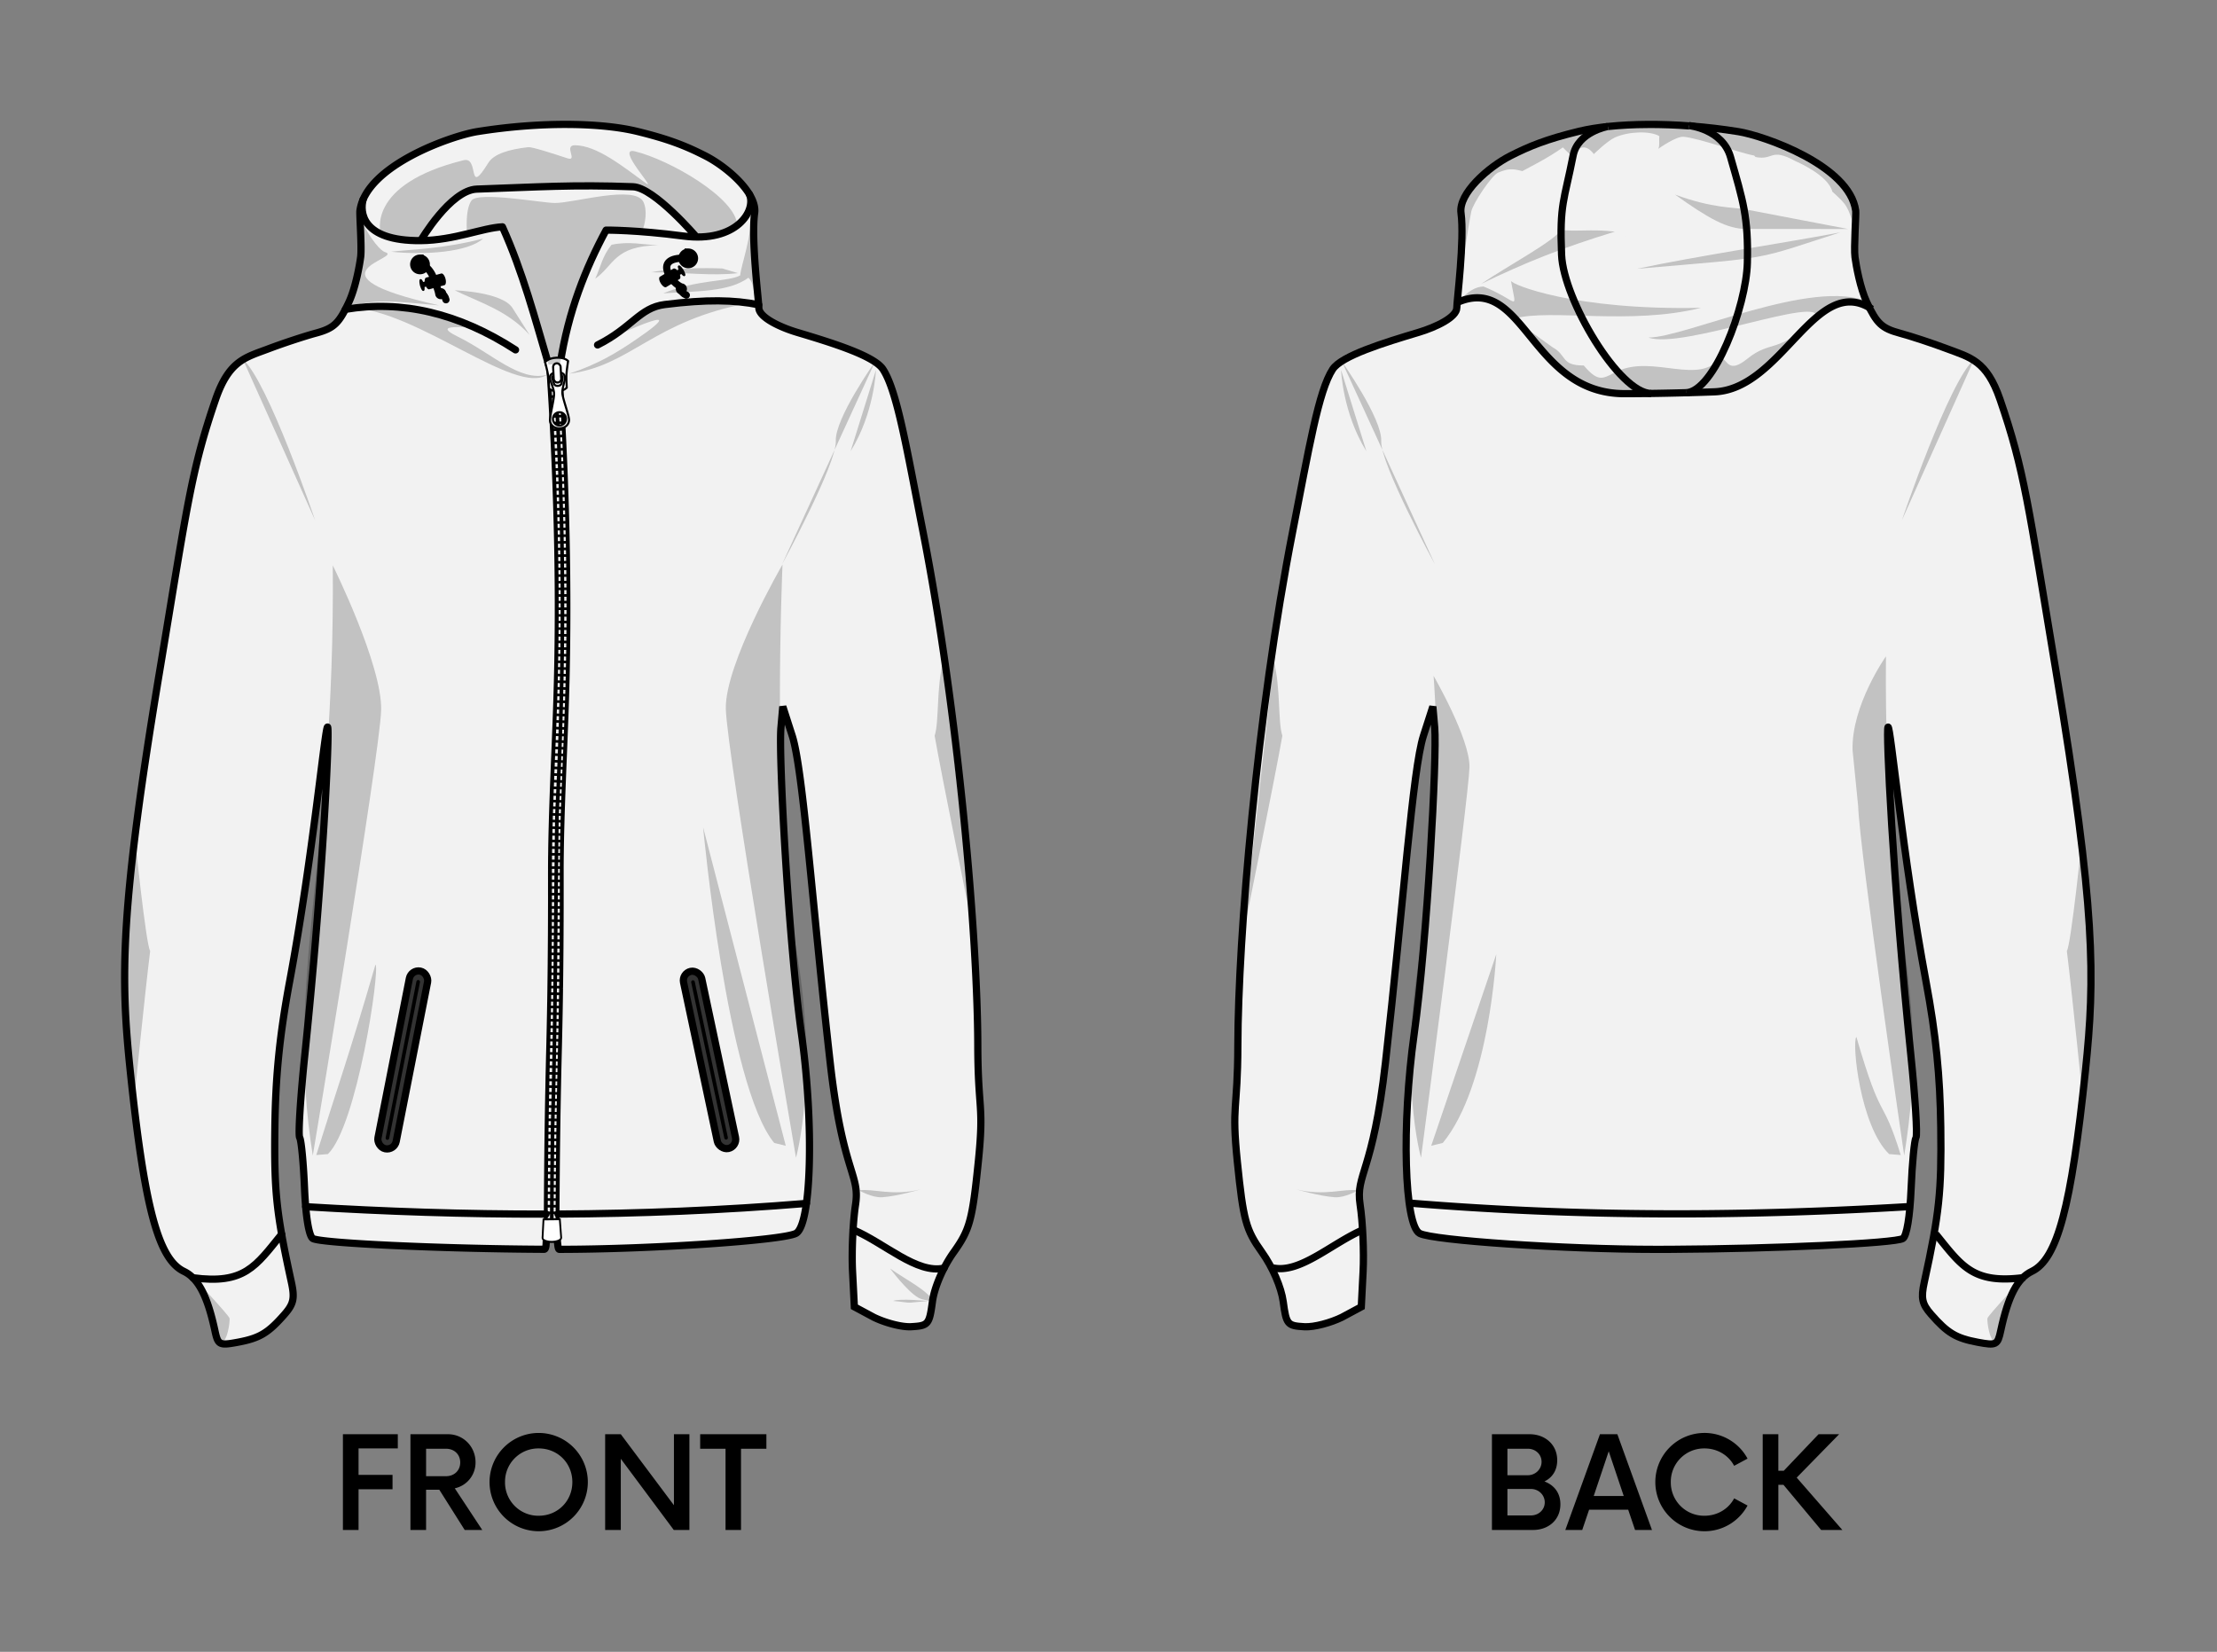 <svg xmlns="http://www.w3.org/2000/svg" width="694.675" height="517.624" viewBox="0 0 183.799 136.955"><rect x="0" y="0" width="183.799" height="136.955" fill="#808080" stroke="none"/><g fill="#f2f2f2"><path transform="matrix(.443 0 0 .443 -19.844 -174.567)" d="M353.107 417.344c5.135-.03 10.974.38 17.03 1.352 4.684.751 20.805 6.293 21.94 14.807.09.675-.365 6.928-.133 8.668.232 1.741.987 5.843 2.204 8.44 1.877 4.008 2.811 4.885 6.181 5.8 2.184.593 6.09 1.878 8.843 2.919 4.316 1.63 7.404 2.19 9.91 9.469 4.584 13.323 5.31 19.843 10.488 50.947 7.432 44.644 7.325 57.21 5.505 74.644-2.678 25.654-5.258 35.31-10.05 37.615-2.693 1.296-4.402 4.566-5.813 11.119-.573 2.662-.829 2.79-4.287 2.144-4.074-.762-5.661-1.71-8.733-5.22-1.71-1.955-1.935-3.02-1.28-6.029 2.816-12.902 3.238-16.87 3.085-28.964-.122-9.63-.899-17.31-2.76-27.295-4.407-23.637-6.65-48.077-7.11-47.617-.418.418.843 28.25 4.259 61.28.833 8.06 1.27 15.053.969 15.54-.3.486-.71 4.77-.908 9.52-.22 5.264-.826 8.924-1.548 9.37-1.432.886-24.235 1.926-43.282 2.02-1.244-.005-1.565.004-2.856.008-17.142 0-41.822-1.669-44.284-2.986-2.881-1.542-3.406-20.316-1.041-37.244 2.47-17.684 4.31-52.254 3.857-57.393l-.35-3.97-1.758 5.46c-2.034 6.32-3.77 31.655-7.112 61.196-2.347 20.749-5.622 20.814-4.742 26.576.492 3.228.744 8.851.559 12.495l-.338 6.626-3.641 1.955c-2.042.999-5.154 1.87-7.003 1.766-3.199-.18-3.39-.408-3.971-4.707-.36-2.659-1.993-6.452-3.971-9.223-3.014-4.222-3.49-5.965-4.609-16.902-1.12-10.954.062-9.377.093-21.859.05-20.094 3.555-61.967 10.281-96.242 3.024-15.407 4.817-26.22 7.462-30.257 1.657-2.529 9.588-4.97 16.06-6.906 3.329-.995 7.172-2.858 7.172-4.608 0-1.22 1.475-12.742.788-17.73-.504-3.658 5.09-8.597 9.258-10.714 3.462-1.757 6.664-3.093 12.82-4.584 3.247-.787 7.68-1.256 12.816-1.285z" stroke="#000" stroke-width="1.353"/><path d="M120.854 25.057c5.548-2.376 6.02 7.602 13.86 7.582 2.433-.006 4.86-.063 7.387-.151 5.673-.197 8.403-9.926 13.088-6.856M167.836 105.918c-4.28.569-5.2-.95-7.36-3.612m-1.994-2.28c-6.583.4-13.21.625-19.943.614l-.994-.004a268.929 268.929 0 01-20.608-.882m-3.872 2.179c-2.633 1.117-5.283 3.693-7.549 3.185" stroke="#000" stroke-width=".6"/><path d="M136.891 32.62c-2.653.002-7.273-7.784-7.429-11.49-.177-4.244.215-4.46.957-8.232.389-1.976 2.878-2.412 2.878-2.412M140.025 10.411s2.776.278 3.444 2.615c1.044 3.657 1.484 4.959 1.395 8.76-.085 3.617-2.763 10.702-5.091 10.774" stroke="#000" stroke-width=".6"/></g><path d="M122.99 23.754c-.63.014-1.312.374-2.073 1.277.987-.394 2.241-.313 2.798-.078.652.435 1.354.772 1.877 1.445 3.003-.808 9.65.583 15.425-.879-10.494.233-15.75-1.944-15.755-2.246.497 2.713.674 1.687-2.271.481zm27.577 2.575c-3.147 3.092-3.696 1.795-5.702 3.415-1.605 1.297-1.618.088-2.23-.133-1.715 2.406-5.58-.222-8.542 1.17-1.163.546-1.494 1.049-2.793-.478-1.93.001-1.353-.837-2.595-1.518l-2.731-1.963c1.688 3.175 5.176 5.826 8.74 5.817 2.433-.006 4.86-.063 7.387-.151 3.762-.63 5.525-3.276 8.466-6.157z" opacity=".2"/><g opacity=".2" stroke-width=".314"><path d="M153.588 62.218c-.12-3.716 2.766-7.8 2.766-7.8-.21 24.091 3.859 26.838 1.513 41.392 0 .001-3.696-25.26-3.817-28.976zM117.917 77.977c1.922-10.218.932-21.942.932-21.942s3.032 5.229 2.977 7.584c-.053 2.355-4.018 32.365-4.018 32.365s-1.983-6.892.109-18.007zM118.655 94.996l.96-.236c3.906-4.758 4.43-15.631 4.43-15.631l-5.39 15.867zM157.58 95.765l-.963-.08c-2.408-2.32-3.102-9.254-2.716-9.716 2.167 7.468 2.063 4.615 3.68 9.796zM157.682 43.12s3.87-11.459 5.982-13.33l-5.982 13.33zM118.97 46.803s-4.552-8.366-4.462-10.234c.089-1.868-3.257-6.583-3.257-6.583M111.18 30.677s.134 3.576 2.099 6.733M103.103 77.275s2.671-13.149 3.209-16.272c-.386-1.2-.127-4.001-.713-6.187M112.58 98.693c-1.213-.173-2.724.5-5.092-.078 0 0 1.876.553 3.165.648.845.062 1.927-.57 1.927-.57zM167.614 106.08s-2.76 2.936-2.845 3.217c-.05.17.157 2.142.83 2.06.37-.145.554-3.587 2.015-5.277zM172.722 91.628c.67-6.273 1.39-9.808-.083-22.352 0 0-.956 9.175-1.288 9.567.41 3.266 1.37 12.785 1.37 12.785z"/></g><path d="M136.936 10.309c-.41-.002-.827.003-1.265.012-1.682.033-3.21.2-4.65.548-.353.086-1.652.437-2.347.648-.57.173-2.36.893-3.337 1.383-1.85.931-4.328 3.126-4.104 4.746.02.25.004 2.765-.09 4.922-.015.345.566-3.746.832-5.03.145-.698 1.71-3.016 2.225-3.226.843-.344 1.141-.351 2.012-.127.54-.301 2.094-1.058 3.356-1.963.398.4.78.797.85.675.857-1.45 1.715-.121 1.715-.121s1.132-1.105 1.757-1.383c1.12-.497 2.908-.563 3.676-.108-.047.403.057.707-.081 1.05 0 0 1.46-1.05 2.095-.996 1.243.105 4.742 1.371 5.85 1.556l.112.122c1.522.306 1.206-.804 3.285.33 0 0 2.739 1.145 3.08 2.54 1.227 1.126 1.268 1.09 2.01 3.579v-.002c.034-.92.085-1.84.063-2.006-.658-3.39-5.857-5.397-7.85-6.074-1.26-.428-4.276-.859-5.414-.917-1.398-.072-2.55-.156-3.78-.159zM154.898 25.036c-4.565-2.042-15.172 2.95-18.23 2.95 2.778 1.012 14.516-3.607 13.9-1.657 1.403-1.132 3.238-1.737 4.62-.697z" opacity=".2"/><path d="M144.806 18.985c-1.622.008-3.172-.882-5.943-2.855 3.132 1.161 4.9 1.048 5.824 1.225l8.522 1.63zM152.565 19.268c-7.291 2.338-5.285 2.027-16.847 3.017 5.145-1.09 11.702-2.049 16.847-3.017zM122.79 23.54c3.6-1.746 6.651-2.978 11.09-4.333-1.891-.24-3.48.04-4.458-.167-.443.881-4.421 3-6.632 4.5z" opacity=".2"/><g stroke-width="1.353"><path d="M-21.05 365.657c-5.137-.03-10.975.38-17.03 1.352-4.685.751-20.806 6.293-21.942 14.807-.09.675.366 6.928.134 8.668-.232 1.741-.987 5.843-2.204 8.44-1.877 4.008-2.811 4.885-6.181 5.8-2.184.593-6.09 1.878-8.843 2.919-4.317 1.63-7.405 2.19-9.91 9.469-4.584 13.323-5.31 19.843-10.488 50.947-7.432 44.644-7.325 57.21-5.505 74.644 2.678 25.654 5.258 35.31 10.05 37.615 2.693 1.296 4.402 4.566 5.813 11.119.573 2.662.828 2.79 4.287 2.144 4.074-.762 5.661-1.71 8.733-5.22 1.71-1.955 1.935-3.02 1.28-6.029-2.816-12.902-3.238-16.87-3.085-28.964.122-9.63.898-17.31 2.76-27.295 4.406-23.637 6.65-48.077 7.11-47.617.418.418-.843 28.25-4.259 61.28-.833 8.06-1.27 15.053-.969 15.54.3.486.71 4.77.908 9.52.22 5.264.825 8.924 1.548 9.37 1.432.886 24.235 1.926 43.281 2.02.543.003.319-1.917.477-1.916.645.003 1.284.004 1.919.005.154 0 .107 1.919.46 1.919 17.143 0 41.823-1.669 44.285-2.987 2.881-1.542 3.406-20.315 1.04-37.243-2.47-17.685-4.31-52.254-3.856-57.393l.35-3.97 1.758 5.459c2.034 6.32 3.77 31.655 7.112 61.197 2.347 20.748 5.622 20.813 4.742 26.575-.492 3.229-.744 8.852-.559 12.496l.338 6.625 3.641 1.955c2.042 1 5.154 1.87 7.003 1.766 3.199-.18 3.39-.407 3.971-4.706.36-2.659 1.992-6.453 3.971-9.224 3.014-4.222 3.49-5.965 4.609-16.902 1.12-10.953-.062-9.377-.093-21.858-.05-20.094-3.555-61.968-10.282-96.242-3.023-15.407-4.816-26.22-7.461-30.257-1.657-2.529-9.588-4.97-16.06-6.906-3.329-.995-7.172-2.859-7.172-4.608 0-1.22-1.475-12.742-.788-17.73.504-3.659-5.09-8.598-9.258-10.714-3.462-1.758-6.664-3.094-12.82-4.585-3.247-.786-7.68-1.255-12.816-1.285zm22.463 23.9a1.172 1.172 0 011.172 1.173 1.172 1.172 0 01-1.172 1.172A1.172 1.172 0 01.24 390.73a1.172 1.172 0 011.173-1.172zm-50.195 1.13a1.172 1.172 0 011.173 1.172 1.172 1.172 0 01-1.173 1.173 1.172 1.172 0 01-1.172-1.173 1.172 1.172 0 011.172-1.173z" fill="#f2f2f2" stroke="#000" transform="matrix(.443 0 0 .443 56.43 -151.672)"/><path d="M-48.65 387.408s5.545-9.47 10.5-9.641c11.352-.391 18.038-.862 29.227-.44 3.977.15 11.877 9.404 11.877 9.404M14.6 399.415c-4.592-.925-9.734-1.026-17.579-.044-4.71.59-6.118 4.334-12.572 7.564m-47.196-6.667c10.534-1.752 21.146.662 31.844 7.588m43.764-29.132c1.345 3.02-2.344 9.145-12.385 7.824-8.776-1.154-14.43-1.105-14.43-1.105-3.807 7.057-7.101 15.255-8.6 25.08l-2.147.127c-2.57-8.666-4.833-17.364-8.658-25.821-3.746.184-8.956 2.52-15.29 2.579-11.192.104-11.389-5.485-10.775-7.696m-31.851 201.804c9.656 1.285 11.73-2.144 16.604-8.154m4.496-5.146c14.847.902 29.798 1.41 44.983 1.386m2.241-.008c15.21-.078 30.66-.696 46.484-1.992m8.733 4.919c5.94 2.521 11.917 8.338 17.029 7.191" fill="none" stroke="#000" stroke-linecap="round" stroke-linejoin="round" transform="matrix(.443 0 0 .443 56.43 -151.672)"/><path d="M46.571 30.184l-.322.022.023.333-.651.043-.023-.332-.321.021.072 1.097 1.295-.083-.073-1.1zm-.285.572l.022.333-.652.042-.021-.332zm.358.529l-.322.02.02.333-.65.042-.022-.333-.321.02.068 1.098 1.295-.08-.068-1.1zm-.288.57l.021.334-.651.04-.02-.333zm.357.53l-.323.02.02.333-.65.04-.02-.333-.323.02c.023.365.044.731.066 1.097l1.295-.075-.065-1.101zm-.29.57l.02.334-.651.038-.02-.333zm.355.532l-.322.019.019.333-.651.037-.02-.333-.321.019.061 1.097 1.296-.07c-.02-.368-.04-.735-.062-1.102zm-.29.569l.018.333-.652.036-.018-.332zm.352.533l-.322.017.018.333-.652.035-.018-.332-.322.017c.02.366.04.732.058 1.098l1.296-.067-.058-1.101zm-.293.568l.018.333-.652.033-.017-.332zm.351.533l-.322.017.017.333-.652.033-.017-.333-.322.017.055 1.097 1.296-.062-.055-1.102zm-.294.567l.016.334-.652.031-.016-.332zm.349.535l-.323.016.016.333-.652.03-.015-.332-.322.015.05 1.098 1.296-.058-.05-1.102zm-.297.566l.015.334-.651.029-.016-.333zm.347.536l-.322.015.015.333-.652.028-.015-.332-.322.014.047 1.098 1.296-.053c-.015-.368-.03-.735-.047-1.102zm-.298.565l.014.334-.652.027-.014-.333zm.345.538l-.322.013.013.333-.652.026-.013-.332-.322.013.043 1.098 1.296-.048c-.013-.368-.028-.736-.043-1.103zm-.3.564l.013.333-.652.025-.013-.333zm.343.538l-.322.012.012.334-.652.023-.012-.332-.322.012.038 1.098 1.297-.044-.039-1.103zm-.302.563l.011.334-.652.022-.011-.333zm.341.54l-.322.011.01.333-.652.021-.01-.332-.323.01.035 1.099 1.297-.039-.035-1.103zm-.304.562l.01.333-.652.02-.01-.333zm.339.541l-.323.01.01.333-.652.019-.01-.333-.322.01.03 1.098 1.298-.034-.031-1.103zm-.307.56l.01.334-.653.018-.009-.333zm.337.543l-.322.009.008.333-.652.016-.008-.333-.323.009.027 1.098 1.297-.028-.027-1.104zm-.308.56l.007.333-.652.015-.008-.333zm.335.543l-.323.008.007.333-.652.014-.007-.333-.322.007.022 1.098 1.297-.023-.022-1.104zm-.311.559l.006.333-.652.012-.006-.332zm.333.545l-.323.006c.003.11.004.222.006.333l-.652.011-.006-.333-.322.006.017 1.098 1.297-.018c-.005-.368-.01-.735-.017-1.103zm-.313.557l.005.333-.653.01-.005-.333zm.33.546l-.322.005.004.333-.652.009-.004-.333-.323.004c.005.366.01.732.013 1.098l1.298-.012c-.004-.368-.008-.736-.014-1.104zm-.315.556l.004.334-.653.006-.003-.332zm.329.548l-.323.003.003.333-.652.006-.003-.333-.323.003c.004.366.007.732.009 1.099l1.297-.008-.008-1.103zm-.318.554l.002.334-.652.004-.002-.333zm.326.55l-.322.001.001.334-.652.002c0-.11 0-.221-.002-.332l-.322.001.004 1.099 1.297-.002c0-.368-.002-.736-.004-1.104zm-.32.552l.001.334-.652.001-.001-.332zm.324.551h-.322v.334h-.653v-.333h-.322l-.001 1.099 1.297.004c.001-.368.002-.736.001-1.104zm-.322.552v.333h-.653v-.334zm.321.552l-.322-.001-.002.333-.652-.002.001-.333h-.322l-.006 1.097 1.298.01.005-1.104zm-.324.55l-.002.334-.653-.004.002-.333zm.319.553l-.323-.002-.003.334-.652-.006.003-.332-.323-.003c-.002.366-.006.732-.01 1.098l1.297.016c.005-.368.008-.736.01-1.104zm-.327.55l-.004.333-.652-.007.003-.333zm.316.554l-.322-.004-.004.334-.653-.009.004-.332-.322-.004-.015 1.098 1.297.02c.006-.367.011-.735.015-1.103zm-.33.548c0 .111-.002.222-.004.333l-.653-.01.005-.332zm.315.556l-.323-.005-.005.333-.653-.011.006-.333-.322-.005-.02 1.098 1.297.027.02-1.104zm-.332.546l-.007.334-.652-.013.007-.333zm.312.558l-.323-.007-.007.334-.652-.015.007-.332-.323-.007a223.573 223.573 0 01-.025 1.097l1.297.034.01-.39.016-.714zm-.335.544l-.004.163-.004.171-.652-.016.004-.17.004-.163zm.309.56l-.323-.009-.008.334-.653-.018.01-.332-.323-.009-.031 1.098 1.297.04c.011-.368.022-.736.031-1.104zm-.337.543l-.01.333-.652-.02.01-.332zm.306.56l-.323-.01-.01.334-.652-.02.01-.333-.322-.01-.036 1.098 1.296.045.037-1.103zm-.34.542l-.012.333-.652-.022.012-.333zm.303.562l-.322-.011-.012.333-.652-.023.012-.333-.322-.011-.04 1.098 1.296.05c.014-.368.028-.736.04-1.103zm-.342.54l-.012.333-.652-.025.012-.332zm.302.562l-.322-.012-.013.333-.652-.025.013-.333-.322-.012-.043 1.1 1.297.05.042-1.1zm-.343.539l-.013.333-.652-.026.013-.333zm.3.563l-.322-.013-.013.333-.652-.026.013-.333-.322-.013-.044 1.1 1.296.053.045-1.101zm-.344.537l-.013.333-.652-.026.013-.333zm.3.564l-.322-.013-.014.333-.652-.027.014-.333-.322-.013-.045 1.1 1.296.053.045-1.1zm-.345.537l-.013.333-.652-.027.013-.333zm.3.563l-.322-.013-.014.333-.651-.027.013-.333-.322-.013-.044 1.101 1.296.051.044-1.1zm-.344.537l-.014.333-.652-.026.014-.333zm.3.562l-.322-.012-.013.333-.652-.026.013-.333-.322-.013c-.015.367-.03.735-.043 1.102l1.297.048.042-1.099zm-.344.538l-.012.332-.652-.024.012-.333zm.302.561l-.323-.012-.012.333-.652-.024.012-.333-.322-.012-.04 1.102 1.297.045.04-1.099zm-.343.538l-.012.333-.652-.023.012-.333zm.303.56l-.322-.01-.011.332-.652-.021.01-.334-.321-.01c-.013.367-.025.735-.036 1.102l1.297.04c.01-.366.023-.732.035-1.098zm-.34.54l-.011.332-.652-.02.01-.334zm.305.558l-.323-.01-.01.333-.651-.018.01-.334-.323-.01-.03 1.104 1.297.033.03-1.098zm-.338.54l-.01.333-.652-.017.01-.334zm.308.558l-.323-.008-.008.332-.652-.015.008-.334-.322-.008c-.01.368-.018.737-.025 1.105l1.297.024c.007-.365.015-.73.025-1.096zm-.336.54l-.007.333-.652-.013.007-.333zm.311.556l-.322-.006-.006.333-.652-.011.006-.334-.323-.006c-.007.368-.012.737-.016 1.105l1.297.015c.004-.365.01-.73.016-1.096zm-.331.543l-.005.333-.652-.009c0-.111.003-.222.004-.334zm.315.553l-.323-.003-.003.332-.653-.006.004-.334-.323-.003c-.004.368-.007.737-.008 1.106l1.297.004c.002-.365.004-.73.009-1.095zm-.328.546l-.002.332-.653-.003.003-.334zm.32.55l-.323-.001v.332h-.653v-.334l-.321-.001a97.416 97.416 0 000 1.104l1.297-.002V72.044zm-.324.548a120.808 120.808 0 000 .333h-.652a870.702 870.702 0 000-.332zm.324.55h-.323v.334h-.652v-.333h-.323v1.1h1.298v-1.101zm-.323.551v.333h-.652v-.333zm.323.55h-.323v.334h-.652v-.333h-.322c0 .366 0 .733-.002 1.1l1.298.002.001-1.102zm-.323.552v.333l-.653-.001v-.333zm.322.551h-.323v.333l-.653-.002v-.333l-.322-.001-.003 1.1 1.298.005c0-.368.002-.735.003-1.103zm-.324.55l-.001.334-.653-.003.001-.333zm.32.552l-.322-.001-.002.333-.652-.002.001-.333-.322-.002-.005 1.1 1.297.007.005-1.102zm-.325.55l-.001.333-.653-.003.002-.333zm.32.552l-.322-.001-.002.333-.653-.004.002-.333-.322-.002-.008 1.1 1.298.01.007-1.102zm-.326.55l-.002.333-.652-.005.002-.333zm.319.553l-.323-.003-.002.333-.653-.005.003-.333-.323-.003c-.002.367-.006.734-.01 1.1l1.298.012.01-1.102zm-.327.548l-.003.334-.653-.006.003-.333zm.317.554l-.322-.003-.003.333-.653-.006.003-.333-.322-.004-.012 1.1 1.298.015.011-1.102zm-.328.548l-.003.333-.653-.007.004-.333zm.317.554l-.323-.004-.004.334-.652-.008.004-.333-.323-.004-.014 1.1 1.297.017c.006-.367.01-.735.015-1.102zm-.33.547l-.004.334-.653-.009.005-.333zm.315.556l-.322-.005-.005.334-.652-.01.004-.333-.322-.004c-.005.366-.01.732-.017 1.099l1.298.021.016-1.102zm-.33.546l-.005.333-.653-.01.006-.333zm.314.556l-.323-.005-.005.333-.653-.01.006-.334-.323-.005-.019 1.1 1.298.023.019-1.102zm-.332.546l-.006.333-.652-.012.006-.333zm.313.556l-.323-.006-.006.334-.653-.013.007-.333-.323-.006-.022 1.1 1.298.027.022-1.103zm-.334.545l-.006.334-.653-.014.007-.333zm.312.558l-.323-.007-.007.333-.653-.014.008-.333-.323-.007c-.007.367-.016.733-.025 1.1l1.298.03.024-1.102zm-.335.544l-.008.333-.652-.015.008-.333zm.31.558l-.323-.007-.008.333-.652-.016.008-.333-.322-.008a466.056 466.056 0 01-.028 1.1l1.298.032a737.037 737.037 0 01.027-1.1zm-.336.544v.007l-.009.326-.652-.017.008-.326v-.007zm.309.557l-.323-.008-.008.333-.652-.015.008-.333-.323-.008-.025 1.102 1.297.029.026-1.1zm-.336.543l-.008.333-.652-.015.008-.334zm.31.557l-.323-.007-.007.333-.652-.015.007-.333-.322-.007c-.009.367-.017.734-.024 1.102l1.297.026.024-1.1zm-.335.543l-.007.333-.652-.014.007-.333zm.311.556l-.322-.006-.007.333-.652-.013.006-.334-.322-.006-.022 1.102 1.297.024.022-1.1zm-.334.544l-.006.333-.652-.013.006-.333zm.312.556l-.322-.006-.006.333-.653-.012.007-.333-.323-.006-.02 1.102 1.298.022.02-1.1zm-.332.544l-.006.333-.653-.011.006-.333zm.313.556l-.323-.006-.006.333-.652-.01.006-.334-.323-.005-.018 1.102 1.298.02c.005-.367.011-.734.018-1.1zm-.332.545l-.005.333-.653-.01.006-.334zm.314.555l-.323-.005-.005.333-.652-.01.005-.333-.323-.005-.016 1.102 1.298.017.016-1.1zm-.331.545l-.005.333-.652-.01.005-.333zm.315.554l-.323-.004-.004.333-.653-.009.005-.333-.323-.004-.014 1.102 1.298.015.014-1.1zm-.33.546l-.005.333-.652-.008.004-.333zm.316.554l-.323-.004-.004.333-.652-.007c0-.111.002-.222.004-.334l-.323-.004-.012 1.102 1.297.014.013-1.1zm-.33.547l-.003.333-.652-.007.003-.334zm.317.553l-.322-.003-.004.333-.652-.007.003-.333-.322-.004-.011 1.102 1.298.012.01-1.1zm-.328.547l-.003.333-.653-.006.004-.333zm.318.553l-.323-.003-.003.334-.652-.006.002-.333-.322-.003-.009 1.102 1.298.01c.002-.367.005-.734.009-1.1zm-.328.548l-.002.333-.653-.005.003-.334zm.319.552l-.323-.002-.002.333-.653-.004.003-.334-.323-.002-.007 1.102 1.297.007.008-1.1zm-.327.548l-.002.333-.652-.004c0-.11 0-.222.002-.333zm.32.552l-.323-.002-.002.333-.652-.003.001-.333-.322-.002-.006 1.102 1.298.005.005-1.1zm-.326.549l-.002.333-.652-.003.001-.334zm.32.551l-.323-.001-.001.333-.652-.003v-.333l-.322-.001-.004 1.102 1.298.003c0-.367.002-.733.004-1.1zm-.325.55v.332l-.653-.002v-.333z"/><path d="M-23.693 410.748c2.061 28.062 1.948 56.227.533 84.314-.278 19.53-.25 38.909-.81 58.423-.09 6.22-.141 12.438-.159 18.66" style="marker:none" fill="none" stroke="#000" stroke-width=".677" stroke-linecap="round" transform="matrix(.443 0 0 .443 56.43 -151.672)"/><path style="marker:none" d="M-22.616 570.57l.256 3.453c.03.411-.77.752-1.736.763-.967.011-1.774-.312-1.753-.723l.178-3.459z" fill="#fff" stroke="#000" stroke-width=".338" transform="matrix(.443 0 0 .443 56.43 -151.672)"/><g transform="matrix(.137 -.007 .007 .137 -15.326 -21.324)" stroke-width="1.268" fill="#fff" stroke="#000"><path d="M433.757 412.417s-1.423 1.749-5.324 1.749c-3.9 0-5.324-1.749-5.324-1.749s.046-5.357-.222-8.018c-.272-2.7-1.403-8.018-1.403-8.018s1.798-2.362 6.949-2.362 6.949 2.362 6.949 2.362-1.131 5.319-1.403 8.018c-.268 2.66-.222 8.018-.222 8.018z" style="marker:none"/><path d="M426.661 403.218a2.796 2.796 0 00-2.802 2.802c0 1.755 2.079 6.338 2.079 9.508 0 3.169-3.285 13.37-3.287 16.252 0 1.984 1.57 4.938 5.75 4.935 4.181-.002 5.755-2.959 5.756-4.942.003-2.86-3.229-13.076-3.229-16.245 0-3.17 2.265-7.737 2.08-9.508-.163-1.544-1.25-2.802-2.803-2.802zm3.544 1.428c.782 0 1.282.557 1.383 1.521.017.16-.366 1.887-.914 3.66 0 0-.3 1.226-2.204 1.226-1.903 0-2.202-1.213-2.202-1.213-.527-1.787-.98-3.506-.98-3.82 0-.787.587-1.373 1.374-1.373zm-1.79 22.366c2.187-.002 3.959 1.799 3.957 4.02-.002 2.221-1.775 4.024-3.962 4.025-2.186 0-3.958-1.798-3.957-4.02.003-2.221 1.776-4.023 3.962-4.025z" style="marker:none" stroke-width="1.268"/><rect ry="2.264" y="397.401" x="426.169" height="11.634" width="4.528" style="marker:none"/></g><g><path d="M31.598 58.91c.12-3.716-4.009-12.032-4.009-12.032.21 24.09-4.003 34.378-1.657 48.932 0 .001 5.544-33.184 5.665-36.9zM65.883 77.977c-1.923-10.218-1.01-31.174-1.01-31.174s-4.784 8.252-4.699 11.969c.085 3.717 5.817 37.212 5.817 37.212s1.983-6.892-.108-18.007zM65.144 94.996l-.96-.236c-3.906-4.758-5.893-26.171-5.893-26.171l6.853 26.407zM26.219 95.765l.964-.08c2.407-2.32 4.333-15.255 3.947-15.717-2.166 7.468-3.294 10.616-4.911 15.797zM39.083 16.63c-.56.816-.36 2.744-.36 2.744 1.118-.268 2.097-.54 2.916-.581 1.696 3.746 2.7 7.599 3.84 11.438l.951-.056c.664-4.353 2.125-7.984 3.812-11.11 0 0 1.11-.006 2.973.135l.002-.003c.288-.615.464-1.774.12-2.462-.709-1.42-5.673.081-7.311.096-1.042.009-6.402-.988-6.942-.2z" opacity=".2"/><path d="M52.619 12.543c-1.631-.373 1.934 3.378.913 2.637-1.833-1.331-4.046-3.136-5.876-3.136-.96 0 .308 1.383-.633 1.074-1.25-.41-2.916-.95-3.232-.915-1.567.177-2.841.545-3.307 1.299-1.804 2.922-.698-.553-2.05-.218-8.147 2.015-6.87 6.082-6.87 6.082.865.353 1.15.59 3.297.57 0 0 2.458-4.196 4.655-4.272 5.033-.173 7.997-.381 12.957-.194 1.762.066 5.258 4.156 5.265 4.164 1.526.018 2.643-.392 3.383-.964-.1-2.247-5.573-5.413-8.502-6.127zM31.934 20.907c-.354-.1-1.101-.872-2.108-2.823.49 2.79-.454 6.351-1.216 7.548 2.25-.94 3.808-.662 7.797-.314-11.624-2.597-2.883-3.934-4.473-4.411z" opacity=".2"/><path d="M29.21 25.542c5.321.187 13.558 7.28 16.137 5.533-2.267.593-4.591-1.79-7.378-3.155-2.932-1.437 2.722-.303.464-1.182-3.46-1.347-6.696-1.654-9.223-1.196zM62.443 16.724c.223-.566-.263 3.673.503 8.333-.688-.342-.219-1.372-.899-2.032-1.598 1.186-4.28 1.112-7.063 1.295 2.798-1.158 5.39-.946 6.378-1.482.112-1.024.903-2.83 1.08-6.114zM59.25 24.92c-.58-.008-1.16.082-1.756.077-4.864-.036-4.084 1.535-7.047 3.107-.94.498 8.057-3.879 2.21.096-1.4.953-3.044 1.993-5.477 2.785 5.151-.647 6.917-4.392 14.944-5.867-.953-.093-1.907-.185-2.873-.198zM26.118 43.12s-3.87-11.459-5.983-13.33l5.982 13.33zM64.83 46.803s4.551-8.366 4.462-10.234c-.09-1.868 3.256-6.583 3.256-6.583M72.62 30.677s-.135 3.576-2.1 6.733M80.696 77.275s-2.67-13.149-3.209-16.272c.387-1.2.128-4.001.714-6.187M71.22 98.693c1.212-.173 2.723.5 5.091-.078 0 0-1.876.553-3.165.648-.845.062-1.927-.57-1.927-.57zM16.185 106.08s2.76 2.936 2.845 3.217c.05.169-.157 2.142-.83 2.06-.37-.145-.554-3.587-2.015-5.277zM11.078 91.628c-.67-6.273-1.39-9.808.083-22.352 0 0 .955 9.175 1.288 9.567-.411 3.266-1.371 12.785-1.371 12.785z" opacity=".2"/><path d="M61.178 22.647l-1.29-.387s-3.481-.161-5.904.315c2.787-.005 4.981.327 7.194.072zM32.417 20.87c2.84.298 6.387.034 7.631-1.085-3.438.874-5.848.875-7.63 1.085zM37.698 24.07s3.938.124 4.791 1.469l1.416 2.23c-1.84-2.034-4.082-2.663-6.207-3.7zM49.348 23.103c.446-.935.565-1.838 1.348-2.808 1.505-.315 2.609 0 3.889.039-3.69.054-3.664 1.663-5.237 2.77zM77.32 107.89c-.22-.79-2.236-1.797-3.526-2.717 0 0 1.373 1.862 2.349 2.424.35.201 1.176.293 1.176.293zM76.93 107.868c-.493.04-1.108.095-1.446.133-.247.025-.723-.08-1.436-.14.53-.23 2.882.007 2.882.007z" opacity=".2"/></g><g><path d="M-48.782 391.859c2.08.358 2.799 3.063 3.462 5.155.022.07 1.13.226 1.396 1.46" fill="none" stroke="#000" stroke-linecap="round" transform="matrix(.443 0 0 .443 56.43 -151.672)"/><path style="marker:none" d="M36.629 22.674a.102.102 0 00-.047.002l-1.254.34c-.086.024-.128.156-.119.328l-.128.037c-.067-.155-.147-.255-.205-.24l-.044.012c-.072.02-.081.21-.031.44a.747.747 0 00.044.165c.033.098.069.187.108.25.05.08.101.124.141.114l.045-.013c.058-.015.076-.142.056-.31l.128-.037c.079.153.183.245.269.222l1.253-.34c.12-.032.158-.274.085-.542-.064-.235-.19-.41-.301-.428zm-.09 1.213a.46.46 0 00-.46.46.46.46 0 00.46.459.46.46 0 00.46-.46.46.46 0 00-.46-.459z"/><path d="M1.413 390.73c-6.673-.5-3.477 4.207-1.54 5.24.065.034.017 1.151 1.183 1.637" fill="none" stroke="#000" stroke-linecap="round" transform="matrix(.443 0 0 .443 56.43 -151.672)"/><path style="marker:none" d="M56.295 22.003c-.01 0-.02.002-.027.007l-.04.024c-.051.03-.034.157.032.313l-.115.067c-.118-.125-.243-.186-.32-.14l-1.113.67c-.106.064-.076.308.068.545.144.238.345.378.45.314l1.113-.67c.077-.046.082-.185.025-.348l.116-.067c.107.13.211.205.263.174l.04-.023c.035-.022.039-.09.015-.181a1.216 1.216 0 00-.106-.25.723.723 0 00-.088-.146c-.116-.171-.24-.288-.313-.29zm.187 1.492a.46.46 0 00-.444.375.46.46 0 00.368.536.46.46 0 00.536-.369.46.46 0 00-.368-.535.46.46 0 00-.092-.007z"/><g stroke="#000" transform="matrix(.443 0 0 .443 56.43 -151.672)"><rect transform="rotate(11.143)" ry="1.737" rx="1.737" y="523.66" x="51.743" height="33.887" width="3.474" style="marker:none" fill="#333"/><path d="M-49.121 526.128l-5.76 29.239" fill="none" stroke-width=".677" stroke-linecap="round"/></g><g stroke="#000" transform="matrix(.443 0 0 .443 56.43 -151.672)"><rect transform="rotate(-12)" style="marker:none" width="3.474" height="33.887" x="-108.881" y="513.11" rx="1.737" ry="1.737" fill="#333"/><path d="M2.304 526.172l6.196 29.15" fill="none" stroke-width=".677" stroke-linecap="round"/></g></g></g><g aria-label="FRONT" style="line-height:1.25;text-align:center" font-weight="500" font-size="40" font-family="Now Alt" letter-spacing="0" word-spacing="0" text-anchor="middle" stroke-width="1.353"><path d="M32.98 120.089v-1.178h-4.551v7.938h1.296v-3.374h2.818v-1.19h-2.818v-2.196zM37.704 123.396a2.179 2.179 0 001.72-2.156c0-1.297-1.005-2.329-2.289-2.329h-3.108v7.938h1.296v-3.334h1.098l2.104 3.334h1.455zm-2.38-1.005v-2.276h1.653c.674 0 1.177.463 1.177 1.138 0 .675-.503 1.138-1.177 1.138zM44.66 126.955a4.076 4.076 0 004.074-4.075 4.076 4.076 0 00-4.074-4.074 4.076 4.076 0 00-4.075 4.074 4.076 4.076 0 004.075 4.075zm0-1.284a2.759 2.759 0 01-2.792-2.79 2.759 2.759 0 012.792-2.792c1.574 0 2.79 1.217 2.79 2.791 0 1.574-1.216 2.791-2.79 2.791zM55.872 118.911v5.887l-4.405-5.887H50.17v7.938h1.297v-5.9l4.392 5.9h1.296v-7.938zM63.537 118.911h-5.49v1.204h2.103v6.734h1.283v-6.734h2.104z" style="-inkscape-font-specification:'Now Alt Medium';text-align:center"/></g><g aria-label="BACK" style="line-height:1.25;text-align:center" font-weight="500" font-size="40" font-family="Now Alt" letter-spacing="0" word-spacing="0" text-anchor="middle" stroke-width="1.353"><path d="M128.041 122.827c.649-.317 1.059-.913 1.059-1.76 0-1.309-1.019-2.156-2.289-2.156h-3.122v7.938h3.413c1.257 0 2.262-.82 2.262-2.13 0-.966-.542-1.6-1.323-1.892zm-.238-1.627c0 .622-.516 1.111-1.137 1.111h-1.694v-2.196h1.694c.621 0 1.137.45 1.137 1.085zm-.886 4.445h-1.945v-2.196h1.945c.635 0 1.15.49 1.15 1.111 0 .622-.515 1.085-1.15 1.085zM135.553 126.849h1.402l-2.87-7.938h-1.442l-2.871 7.938h1.402l.569-1.68h3.241zm-3.426-2.818l1.243-3.704 1.244 3.704zM141.309 126.955c1.547 0 2.884-.86 3.571-2.13l-1.11-.596c-.464.874-1.39 1.442-2.461 1.442a2.759 2.759 0 01-2.792-2.79 2.759 2.759 0 012.792-2.792c1.071 0 1.997.569 2.46 1.442l1.111-.596a4.051 4.051 0 00-3.571-2.13 4.076 4.076 0 00-4.075 4.075 4.076 4.076 0 004.075 4.075zM150.98 126.849h1.759l-3.784-4.34 3.519-3.598h-1.707l-2.884 3.03h-.45v-3.03h-1.296v7.938h1.297v-3.744h.423z" style="-inkscape-font-specification:'Now Alt Medium';text-align:center"/></g></svg>